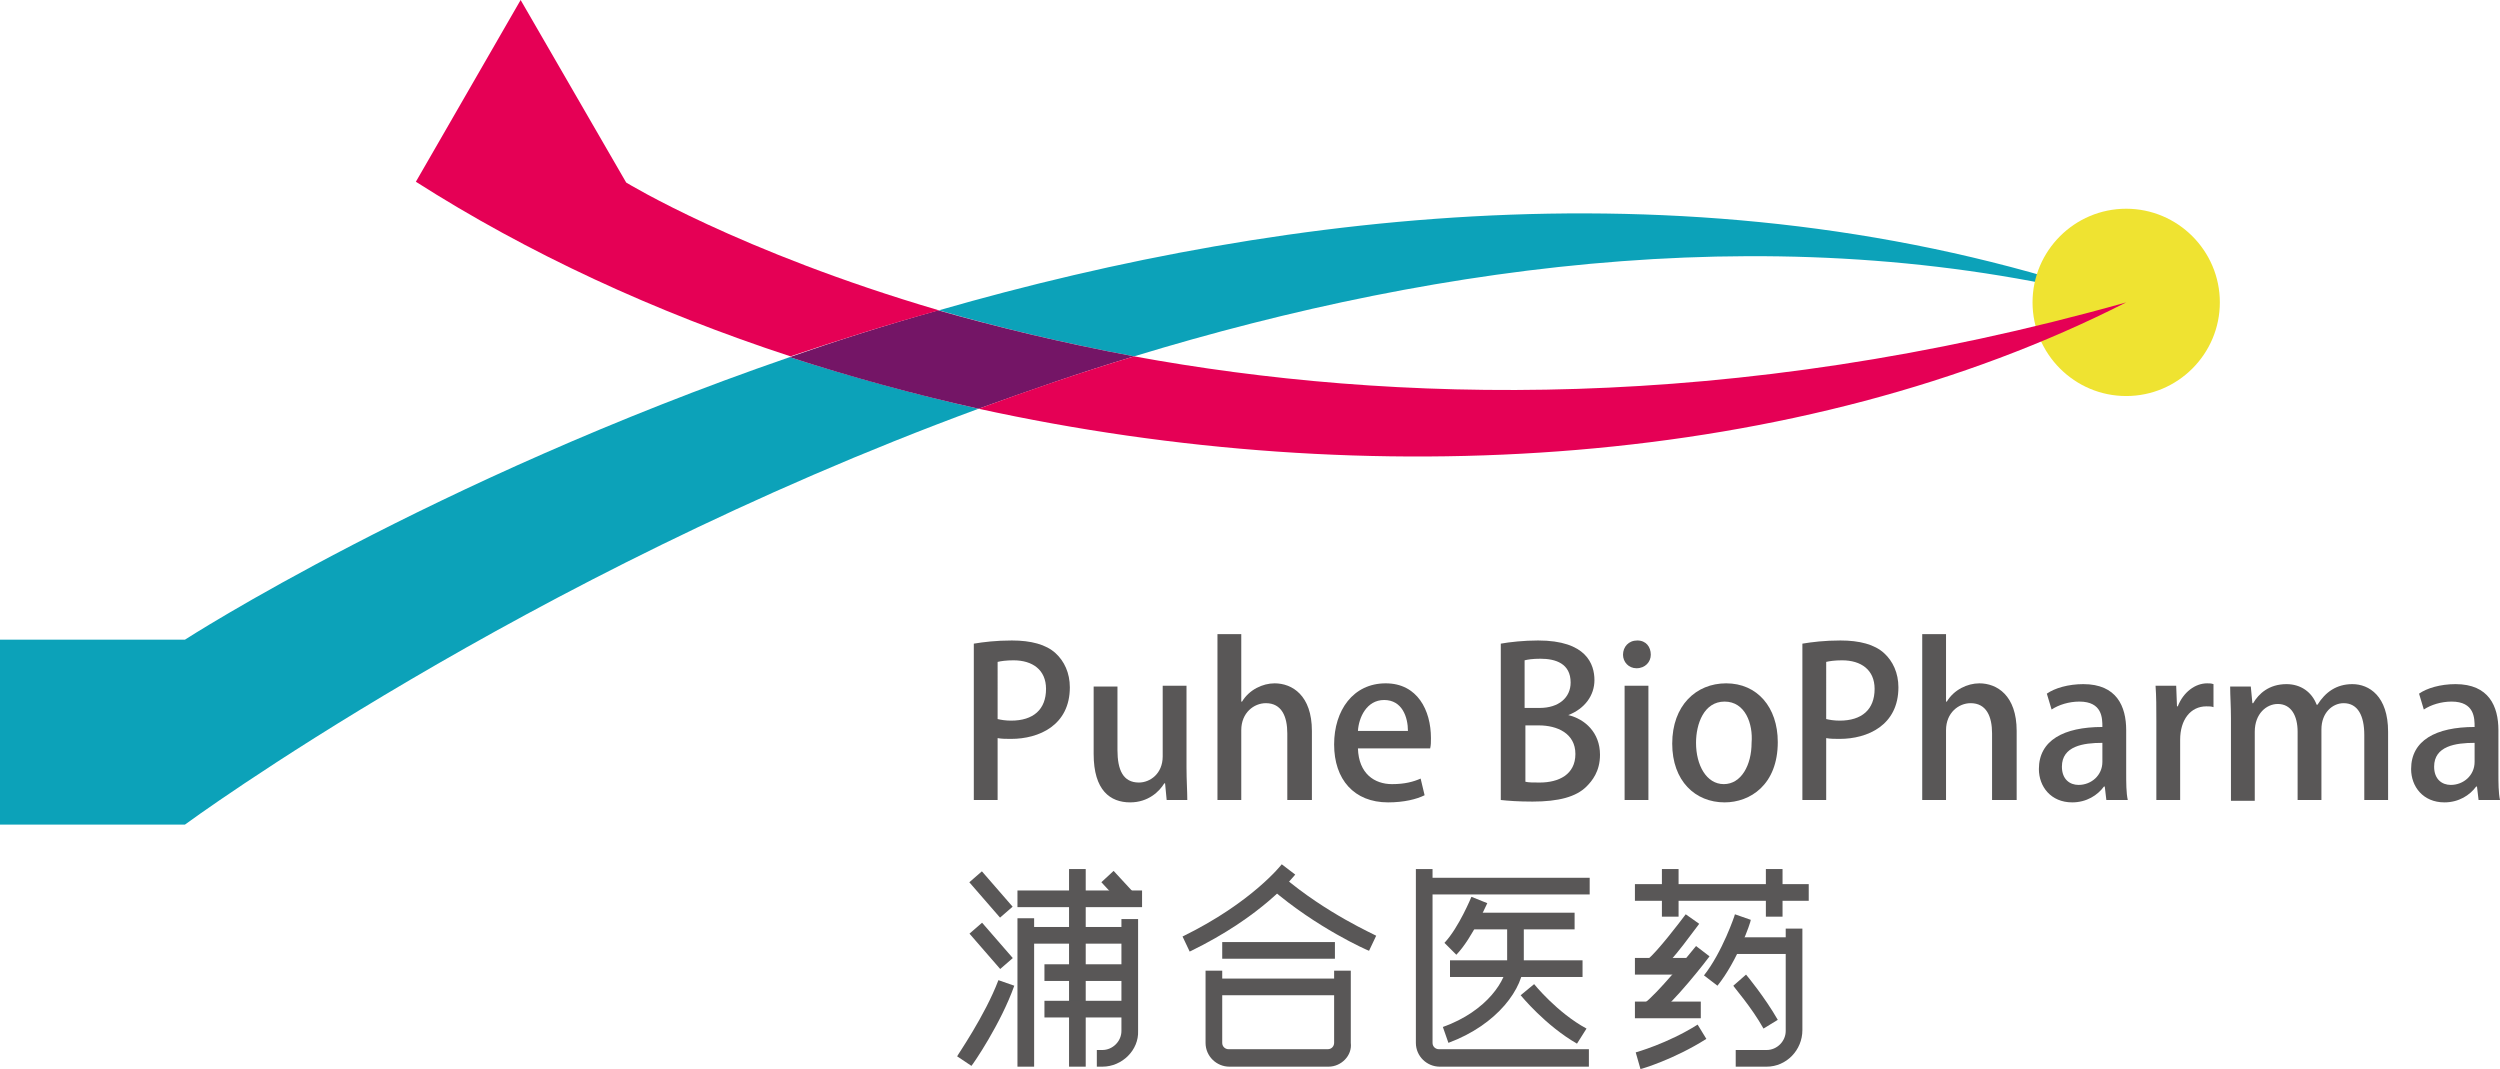 <?xml version="1.0" encoding="utf-8"?>
<!-- Generator: Adobe Illustrator 25.0.0, SVG Export Plug-In . SVG Version: 6.00 Build 0)  -->
<svg version="1.1" id="图层_1" xmlns="http://www.w3.org/2000/svg" xmlns:xlink="http://www.w3.org/1999/xlink" x="0px" y="0px"
	 viewBox="0 0 315 134.7" style="enable-background:new 0 0 315 134.7;" xml:space="preserve">
<style type="text/css">
	.st0{fill:#595757;}
	.st1{fill:#0CA2B9;}
	.st2{fill:#EFE331;}
	.st3{fill:#741566;}
	.st4{fill:#E50055;}
</style>
<g>
	<g>
		<g>
			<g>
				<path class="st0" d="M122.7,81.1c1.2-0.2,2.8-0.4,4.8-0.4c2.4,0,4.3,0.5,5.5,1.6c1.1,1,1.8,2.5,1.8,4.3c0,4.8-3.9,6.5-7.4,6.5
					c-0.6,0-1.2,0-1.7-0.1v7.8h-3V81.1z M125.7,90.6c0.4,0.1,1,0.2,1.7,0.2c2.8,0,4.4-1.4,4.4-4c0-2.4-1.7-3.6-4.1-3.6
					c-0.9,0-1.6,0.1-2,0.2V90.6z"/>
				<path class="st0" d="M149.5,96.7c0,1.6,0.1,3,0.1,4.1H147l-0.2-2.1h-0.1c-0.6,1-2,2.4-4.3,2.4c-2.5,0-4.6-1.5-4.6-6.1v-8.5h3v8
					c0,2.5,0.7,4.1,2.7,4.1c1.4,0,3-1.1,3-3.3v-8.9h3V96.7z"/>
				<path class="st0" d="M165.2,100.8h-3v-8.4c0-2.1-0.7-3.8-2.7-3.8c-1.5,0-3.1,1.2-3.1,3.4v8.8h-3V79.9h3v8.5h0.1
					c0.9-1.5,2.6-2.3,4.1-2.3c2.2,0,4.7,1.5,4.7,6V100.8z"/>
				<path class="st0" d="M179.5,100.2c-1,0.5-2.6,0.9-4.6,0.9c-4.3,0-6.8-2.9-6.8-7.3c0-4.3,2.4-7.7,6.5-7.7c4,0,5.7,3.4,5.7,6.9
					c0,0.5,0,0.9-0.1,1.3h-9.1c0.1,3.2,2.1,4.5,4.3,4.5c1.6,0,2.7-0.3,3.6-0.7L179.5,100.2z M177.4,92.1c0-1.7-0.7-3.9-3-3.9
					c-2.2,0-3.2,2.2-3.3,3.9H177.4z"/>
				<path class="st0" d="M197.6,90.1c2.1,0.5,4,2.2,4,5c0,2.1-1,3.3-1.7,4c-1.3,1.3-3.5,1.9-6.8,1.9c-1.8,0-3.1-0.1-4-0.2V81.1
					c1.1-0.2,2.9-0.4,4.7-0.4c6.1,0,7.1,3,7.1,5C200.9,87.6,199.7,89.3,197.6,90.1L197.6,90.1z M194,89.2c2.4,0,3.9-1.3,3.9-3.2
					c0-2.4-1.9-3-3.8-3c-1,0-1.6,0.1-2,0.2v6H194z M192.2,98.5c0.4,0.1,1,0.1,1.8,0.1c2.4,0,4.5-1,4.5-3.6s-2.3-3.6-4.6-3.6h-1.7
					V98.5z"/>
				<path class="st0" d="M206.2,84.2c-1,0-1.7-0.8-1.7-1.7c0-1,0.7-1.8,1.8-1.8s1.7,0.8,1.7,1.8C208,83.4,207.3,84.2,206.2,84.2z
					 M207.7,100.8h-3V86.4h3V100.8z"/>
				<path class="st0" d="M224,93.5c0,5.4-3.5,7.6-6.7,7.6c-3.7,0-6.6-2.7-6.6-7.4c0-4.8,3-7.6,6.8-7.6C221.4,86.1,224,89.1,224,93.5
					z M217.3,88.4c-2.6,0-3.6,2.8-3.6,5.2c0,2.8,1.3,5.2,3.5,5.2c2.2,0,3.5-2.4,3.5-5.2C220.9,91.2,219.9,88.4,217.3,88.4z"/>
				<path class="st0" d="M227.1,81.1c1.2-0.2,2.8-0.4,4.8-0.4c2.4,0,4.3,0.5,5.5,1.6c1.1,1,1.8,2.5,1.8,4.3c0,4.8-3.9,6.5-7.4,6.5
					c-0.6,0-1.2,0-1.7-0.1v7.8h-3V81.1z M230.1,90.6c0.4,0.1,1,0.2,1.7,0.2c2.8,0,4.4-1.4,4.4-4c0-2.4-1.7-3.6-4.1-3.6
					c-0.9,0-1.6,0.1-2,0.2V90.6z"/>
				<path class="st0" d="M254,100.8h-3v-8.4c0-2.1-0.7-3.8-2.7-3.8c-1.5,0-3.1,1.2-3.1,3.4v8.8h-3V79.9h3v8.5h0.1
					c0.9-1.5,2.6-2.3,4.1-2.3c2.2,0,4.7,1.5,4.7,6V100.8z"/>
				<path class="st0" d="M267.9,97.4c0,1.2,0,2.5,0.2,3.4h-2.7l-0.2-1.7h-0.1c-0.8,1.1-2.2,2-4,2c-2.7,0-4.2-2-4.2-4.2
					c0-3.6,3.1-5.3,8-5.3c0-1.1,0-3.2-2.9-3.2c-1.3,0-2.6,0.4-3.5,1l-0.6-2c1-0.7,2.7-1.2,4.6-1.2c4.2,0,5.4,2.8,5.4,5.8V97.4z
					 M264.9,93.6c-2.4,0-5.1,0.4-5.1,3c0,1.6,1,2.3,2.1,2.3c1.6,0,3-1.2,3-2.9V93.6z"/>
				<path class="st0" d="M278.9,89.1c-0.3-0.1-0.5-0.1-0.9-0.1c-2,0-3.3,1.7-3.3,4.2v7.6h-3v-10c0-1.7,0-3-0.1-4.4h2.6l0.1,2.6h0.1
					c0.7-1.8,2.2-2.9,3.7-2.9c0.3,0,0.5,0,0.8,0.1V89.1z"/>
				<path class="st0" d="M300.9,100.8h-3v-8.2c0-2.4-0.8-4-2.6-4c-1.4,0-2.8,1.2-2.8,3.3v8.9h-3v-8.6c0-2-0.8-3.5-2.5-3.5
					c-1.4,0-2.9,1.2-2.9,3.5v8.7h-3V90.5c0-1.6-0.1-2.8-0.1-4h2.6l0.2,2.1h0.1c0.7-1.2,2-2.4,4.2-2.4c1.8,0,3.2,1,3.8,2.6h0.1
					c1-1.6,2.4-2.6,4.4-2.6c2.1,0,4.5,1.5,4.5,6V100.8z"/>
				<path class="st0" d="M314.8,97.4c0,1.2,0,2.5,0.2,3.4h-2.7l-0.2-1.7H312c-0.8,1.1-2.2,2-4,2c-2.7,0-4.2-2-4.2-4.2
					c0-3.6,3.1-5.3,8-5.3c0-1.1,0-3.2-2.9-3.2c-1.3,0-2.6,0.4-3.5,1l-0.6-2c1-0.7,2.7-1.2,4.6-1.2c4.2,0,5.4,2.8,5.4,5.8V97.4z
					 M311.8,93.6c-2.4,0-5.1,0.4-5.1,3c0,1.6,1,2.3,2.1,2.3c1.6,0,3-1.2,3-2.9V93.6z"/>
			</g>
		</g>
		<g>
			
				<rect x="123.8" y="109.7" transform="matrix(0.755 -0.656 0.656 0.755 -43.298 109.555)" class="st0" width="2.1" height="5.9"/>
			
				<rect x="139.7" y="109.9" transform="matrix(0.735 -0.679 0.679 0.735 -38.53 125.239)" class="st0" width="2.1" height="3.8"/>
			
				<rect x="123.8" y="116.2" transform="matrix(0.755 -0.656 0.656 0.755 -47.54 111.121)" class="st0" width="2.1" height="5.9"/>
			<path class="st0" d="M122.4,134.3l-1.8-1.2c0-0.1,3.5-5.1,5.2-9.6l2,0.7C126.1,129,122.6,134.1,122.4,134.3z"/>
			<rect x="128.2" y="112.2" class="st0" width="15.7" height="2.1"/>
			<rect x="128.2" y="115.7" class="st0" width="2.1" height="18.7"/>
			<rect x="134.7" y="109.5" class="st0" width="2.1" height="24.9"/>
			<rect x="129.3" y="116.8" class="st0" width="13.1" height="2.1"/>
			<rect x="131.6" y="121.5" class="st0" width="10.8" height="2.1"/>
			<rect x="131.6" y="126.1" class="st0" width="10.8" height="2.1"/>
			<path class="st0" d="M138.9,134.4h-0.7v-2.1h0.7c1.3,0,2.4-1.1,2.4-2.4v-14.1h2.1v14.1C143.5,132.3,141.4,134.4,138.9,134.4z"/>
		</g>
		<g>
			<g>
				<path class="st0" d="M149.9,119.9l-0.9-1.9c8.8-4.3,12.5-9.1,12.5-9.1l1.7,1.3C163,110.4,159.2,115.4,149.9,119.9z"/>
				<path class="st0" d="M172.5,119.8c-0.3-0.1-6.6-2.9-12.3-7.8l1.4-1.6c5.5,4.7,11.7,7.4,11.8,7.5L172.5,119.8z"/>
			</g>
			<rect x="154" y="118.7" class="st0" width="14.2" height="2.1"/>
			<path class="st0" d="M167.4,134.4h-12.5c-1.6,0-3-1.3-3-3v-9.1h2.1v9.1c0,0.5,0.4,0.8,0.8,0.8h12.5c0.5,0,0.8-0.4,0.8-0.8v-9.1
				h2.1v9.1C170.4,133,169,134.4,167.4,134.4z"/>
			<rect x="153" y="123.3" class="st0" width="16.3" height="2.1"/>
		</g>
		<g>
			<path class="st0" d="M200.3,134.4h-18.9c-1.6,0-3-1.3-3-3v-21.9h2.1v21.9c0,0.5,0.4,0.8,0.8,0.8h18.9V134.4z"/>
			<rect x="179.5" y="110.6" class="st0" width="20.8" height="2.1"/>
			<path class="st0" d="M183.5,120.3l-1.5-1.5c1.8-1.9,3.4-5.8,3.4-5.8l2,0.8C187.3,113.9,185.6,118.1,183.5,120.3z"/>
			<rect x="185.2" y="115" class="st0" width="13.2" height="2.1"/>
			<rect x="182.7" y="121" class="st0" width="16.7" height="2.1"/>
			<path class="st0" d="M182.5,131.4l-0.7-2c5.6-2,8.1-6,8.1-8.2v-5.4h2.1v5.4C192,124.5,188.7,129.1,182.5,131.4z"/>
			<path class="st0" d="M198.7,131.5c-4-2.3-7-6-7.1-6.1l1.7-1.4c0,0,2.9,3.6,6.6,5.6L198.7,131.5z"/>
		</g>
		<g>
			<path class="st0" d="M222.6,134.4h-3.9v-2.1h3.9c1.3,0,2.4-1.1,2.4-2.4V117h2.1v12.8C227.1,132.3,225.1,134.4,222.6,134.4z"/>
			<g>
				<rect x="206" y="111.4" class="st0" width="21.9" height="2.1"/>
				<g>
					<rect x="209.4" y="109.5" class="st0" width="2.1" height="6"/>
					<rect x="222.5" y="109.5" class="st0" width="2.1" height="6"/>
				</g>
			</g>
			<g>
				<path class="st0" d="M208.9,122.6l-1.3-1.7c1.3-1.1,3.9-4.5,4.8-5.7l1.7,1.2C213.9,116.6,210.7,121.2,208.9,122.6z"/>
				<path class="st0" d="M208.5,128.1l-1.3-1.7c1.7-1.3,5.2-5.6,6.5-7.2l1.7,1.3C215.2,120.8,210.8,126.5,208.5,128.1z"/>
				<rect x="206" y="120.7" class="st0" width="7" height="2.1"/>
				<rect x="206" y="126.2" class="st0" width="8.3" height="2.1"/>
			</g>
			<path class="st0" d="M206.7,134.7l-0.6-2.1c0,0,4-1.1,7.8-3.5l1.1,1.8C210.9,133.5,206.8,134.7,206.7,134.7z"/>
			<path class="st0" d="M216.4,124.2l-1.7-1.3c2.3-2.9,3.9-7.6,3.9-7.7l2,0.7C220.6,116.2,218.9,121.1,216.4,124.2z"/>
			<rect x="217.8" y="118.1" class="st0" width="8.2" height="2.1"/>
			<path class="st0" d="M222.2,129.6c-1.5-2.7-3.8-5.3-3.8-5.4l1.6-1.4c0.1,0.1,2.4,2.9,4,5.7L222.2,129.6z"/>
		</g>
	</g>
	<g>
		<path class="st1" d="M267.9,38.1c-41.9-11-86-5.1-125,6.8c-9.1-1.7-17.3-3.7-24.6-5.8C162.4,26.4,216.4,20,267.9,38.1z"/>
		<path class="st2" d="M256.1,38.1c0,6.5,5.3,11.8,11.8,11.8c6.5,0,11.8-5.3,11.8-11.8c0-6.5-5.3-11.8-11.8-11.8
			C261.4,26.3,256.1,31.6,256.1,38.1z"/>
		<path class="st1" d="M99.5,45C54.3,60.6,23.3,80.6,23.3,80.6v0H0v23.3h23.3v0c0,0,42.4-31.2,100-52.4
			C115.3,49.7,107.3,47.5,99.5,45z"/>
		<path class="st3" d="M142.9,44.9c-6.7,2-13.2,4.3-19.6,6.6c-8.1-1.8-16.1-4-23.8-6.5c6-2.1,12.3-4.1,18.7-5.9
			C125.6,41.2,133.8,43.2,142.9,44.9z"/>
		<path class="st4" d="M118.3,39.1c-25.2-7.4-39.4-16.1-39.4-16.1h0L65.6,0L52.4,22.9h0c14.1,9,30.1,16.4,47.2,22
			C105.5,42.9,111.8,40.9,118.3,39.1z"/>
		<path class="st4" d="M267.9,38.1C226.8,59,172.6,62.3,123.3,51.5c6.3-2.3,12.9-4.6,19.6-6.6C175.1,50.8,217.9,52.2,267.9,38.1z"/>
	</g>
</g>
</svg>
